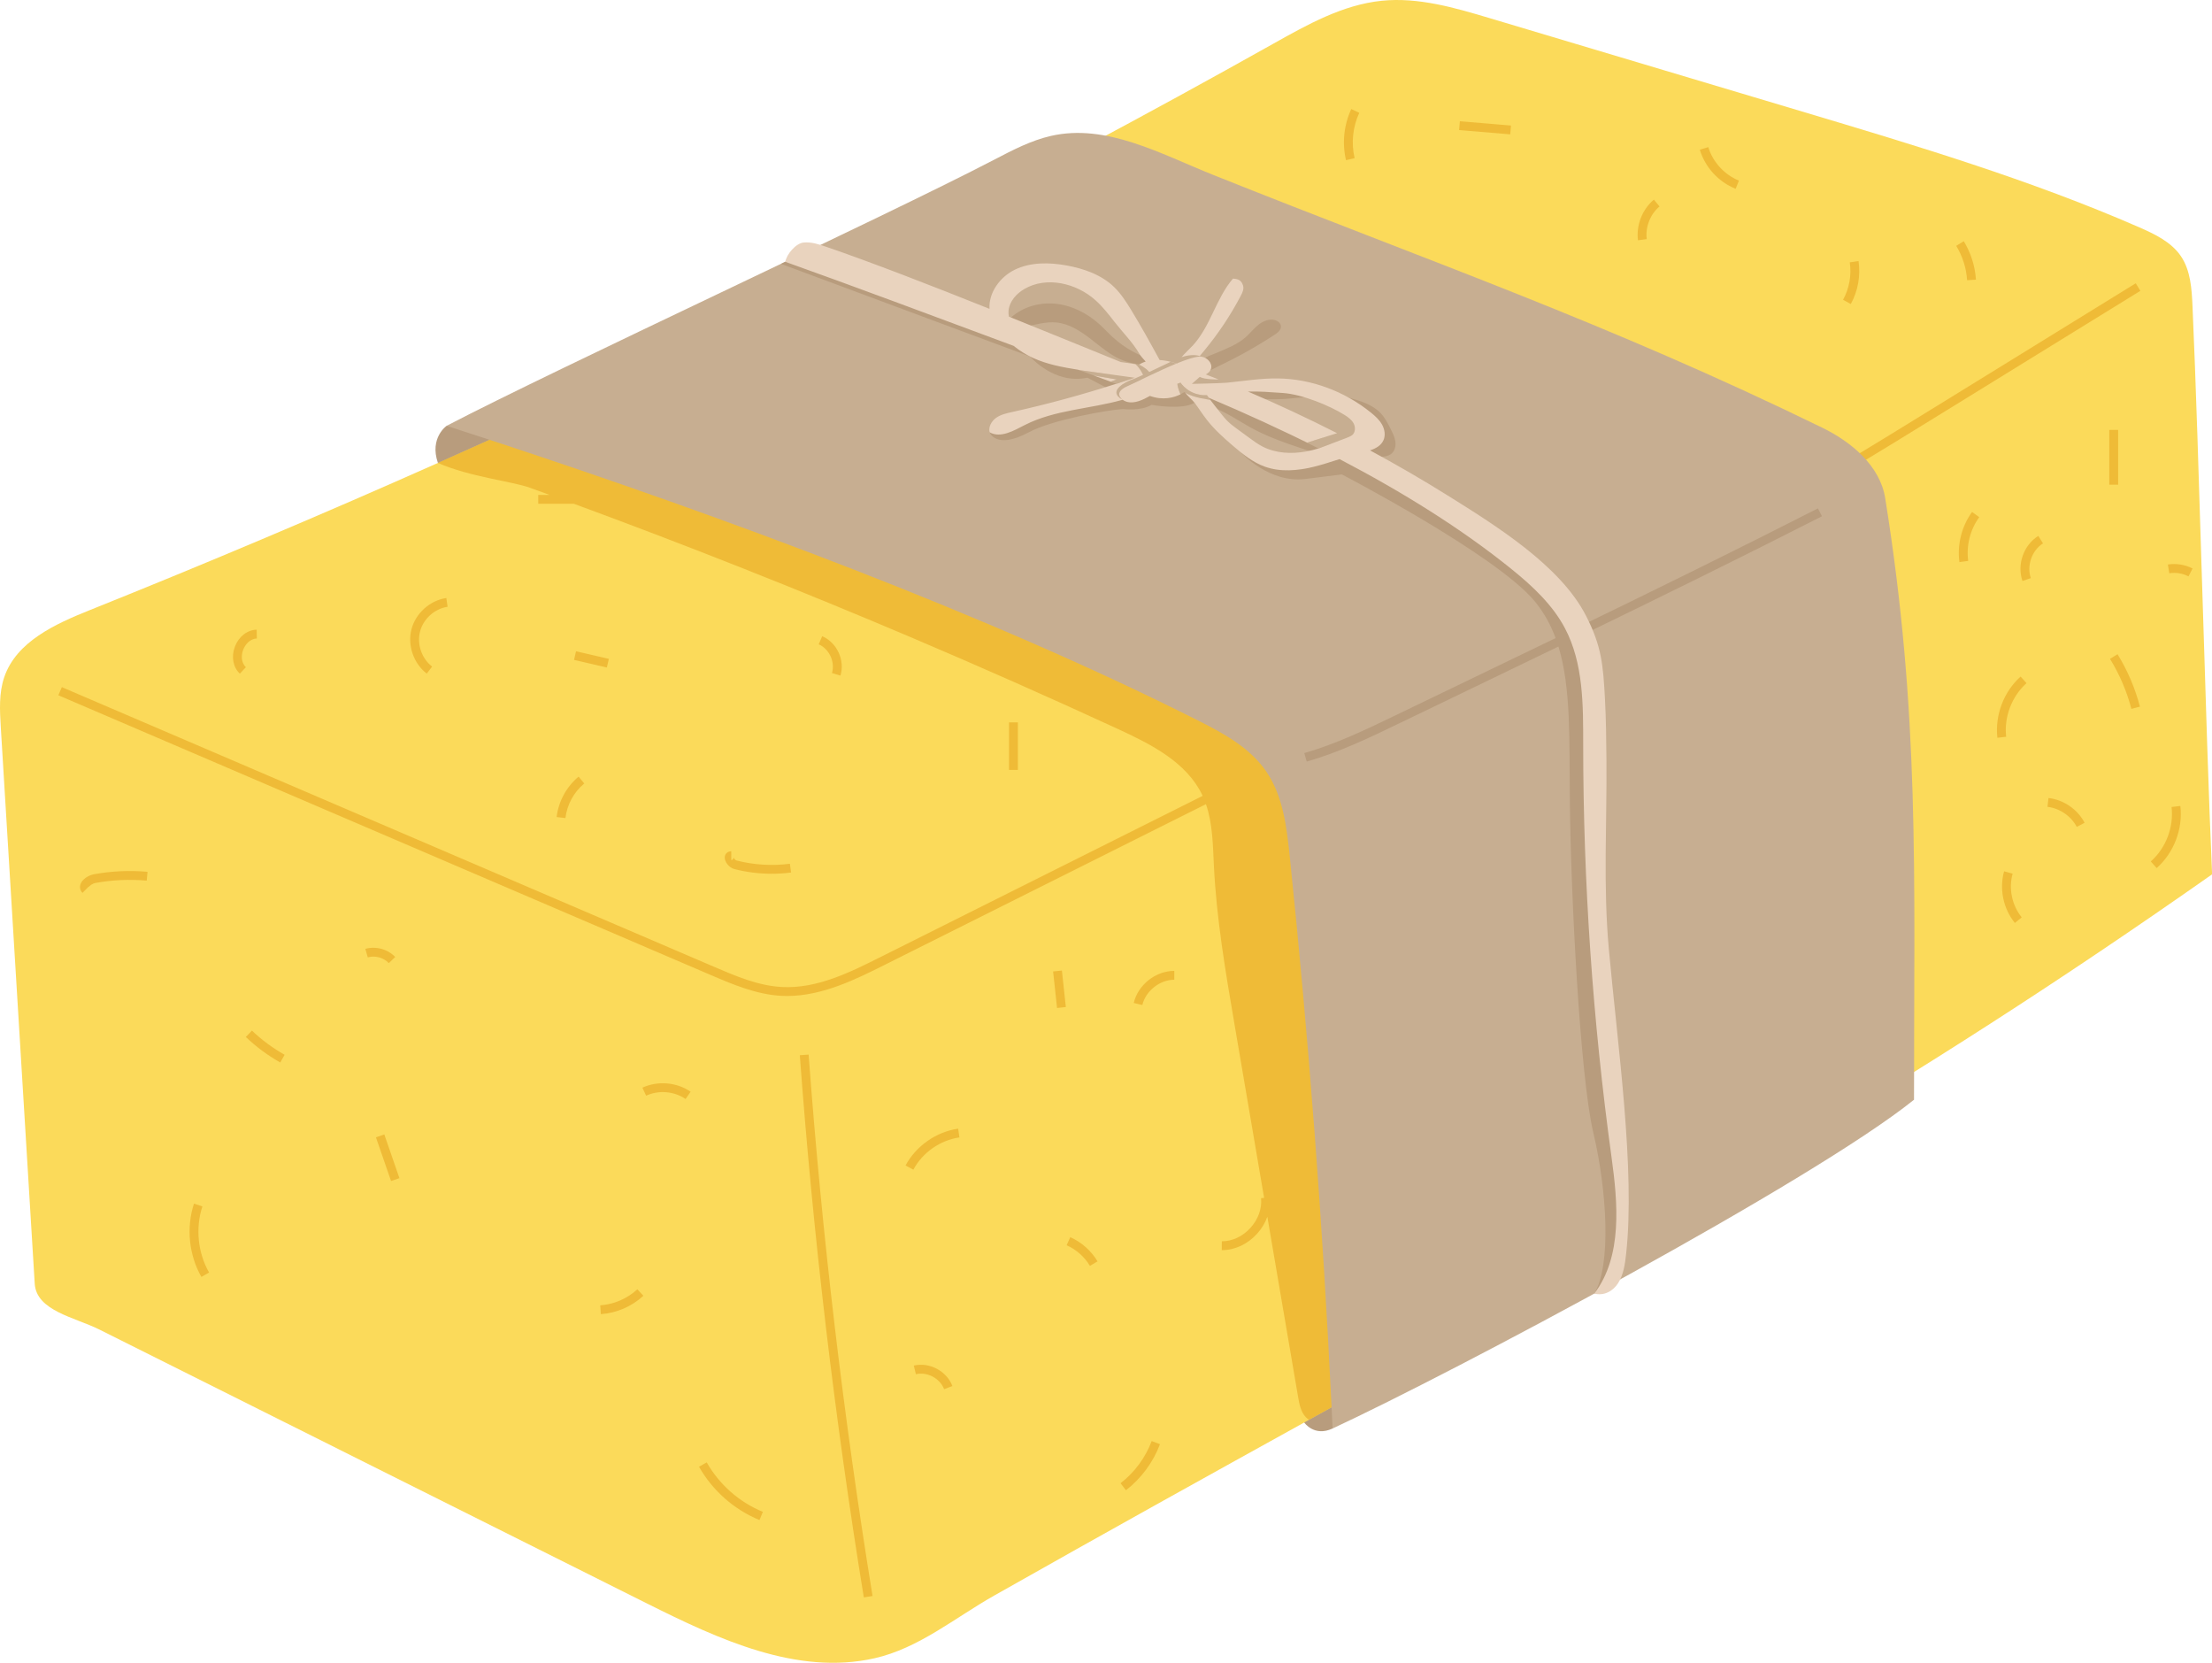 <?xml version="1.0" encoding="UTF-8"?><svg xmlns="http://www.w3.org/2000/svg" xmlns:xlink="http://www.w3.org/1999/xlink" height="375.7" preserveAspectRatio="xMidYMid meet" version="1.0" viewBox="0.0 0.0 499.9 375.7" width="499.9" zoomAndPan="magnify"><defs><clipPath id="a"><path d="M 0 0 L 499.922 0 L 499.922 375.68 L 0 375.68 Z M 0 0"/></clipPath></defs><g><g clip-path="url(#a)" id="change1_1"><path d="M 224.68 360.492 C 215.758 365.539 207.621 372.406 197.621 374.66 C 180.086 378.613 162.352 370.344 146.27 362.305 C 105 341.664 63.73 321.023 22.461 300.387 C 16.949 297.633 8.223 296.18 7.848 290.027 C 5.293 248.129 2.734 206.23 0.18 164.328 C -0.051 160.516 -0.27 156.59 0.965 152.977 C 3.703 144.973 12.449 140.988 20.305 137.84 C 46.758 127.238 73.012 116.145 99.047 104.555 C 101.922 100.695 106.922 98.695 111.641 98.906 C 171.605 71.785 230.398 42.066 287.797 9.855 C 295.512 5.527 303.488 1.059 312.289 0.168 C 320.547 -0.664 328.754 1.738 336.703 4.113 C 360.223 11.141 383.742 18.168 407.262 25.195 C 432.98 32.883 458.773 40.594 483.383 51.324 C 486.961 52.887 490.699 54.664 492.887 57.898 C 495.074 61.145 495.32 65.277 495.496 69.191 C 496.973 101.973 498.445 164.758 499.922 197.539 C 430.27 246.477 374.781 277.125 301.57 317.613 C 299.922 319.695 299.922 321.695 294.746 321.387 C 273.219 333.293 250.121 346.102 224.68 360.492" fill="#fbda5a"/></g><g id="change2_1"><path d="M 55.57 150.738 C 54.418 149.664 54.523 147.941 54.961 146.797 C 55.402 145.648 56.473 144.297 58.047 144.266 L 58.012 142.266 C 55.895 142.309 53.965 143.805 53.094 146.078 C 52.223 148.355 52.66 150.758 54.207 152.199 Z M 127.785 184.828 C 128.141 181.801 129.691 178.949 132.039 177.012 L 130.762 175.469 C 128.023 177.734 126.215 181.062 125.797 184.594 Z M 228.035 163.207 L 228.035 173.949 L 230.035 173.949 L 230.035 163.207 Z M 174.418 197.41 C 175.879 197.41 177.336 197.316 178.773 197.129 L 178.512 195.148 C 174.516 195.672 170.34 195.414 166.434 194.406 C 166.168 194.336 165.816 193.91 165.777 193.723 C 165.789 193.777 165.773 193.953 165.645 194.113 C 165.504 194.289 165.324 194.332 165.273 194.332 L 165.262 192.332 C 164.473 192.34 163.883 192.836 163.793 193.566 C 163.66 194.633 164.742 196.031 165.934 196.34 C 168.684 197.055 171.555 197.41 174.418 197.41 Z M 189.938 152.641 C 190.996 149.164 189.145 145.172 185.809 143.738 L 185.02 145.574 C 187.406 146.602 188.781 149.57 188.023 152.055 Z M 96.445 152.188 L 97.656 150.598 C 95.305 148.801 94.184 145.547 94.926 142.684 C 95.668 139.816 98.23 137.52 101.156 137.09 L 100.867 135.113 C 97.164 135.652 93.926 138.559 92.988 142.18 C 92.051 145.801 93.473 149.914 96.445 152.188 Z M 137.598 148.859 L 130.18 147.141 L 129.727 149.09 L 137.148 150.809 Z M 306.133 35.734 C 305.332 32.309 305.711 28.668 307.191 25.484 L 305.379 24.641 C 303.707 28.23 303.285 32.328 304.188 36.188 Z M 392.25 42.656 L 392.992 40.801 C 389.73 39.496 387.074 36.602 386.062 33.242 L 384.148 33.82 C 385.352 37.809 388.383 41.113 392.25 42.656 Z M 341.473 28.363 L 329.918 27.391 L 329.75 29.383 L 341.305 30.355 Z M 446.551 63.184 C 446.355 60.117 445.402 57.113 443.801 54.496 L 442.094 55.543 C 443.527 57.883 444.383 60.566 444.555 63.309 Z M 372.156 54.027 C 371.805 51.305 372.938 48.402 375.047 46.641 L 373.766 45.105 C 371.145 47.297 369.734 50.898 370.176 54.285 Z M 418.27 68.695 C 419.891 65.75 420.512 62.301 420.02 58.973 L 418.039 59.27 C 418.473 62.16 417.93 65.168 416.52 67.727 Z M 451.398 166.684 L 453.383 166.457 C 452.875 161.992 454.637 157.348 457.98 154.344 L 456.645 152.855 C 452.828 156.285 450.816 161.586 451.398 166.684 Z M 490.762 182.324 C 491.293 186.875 489.496 191.59 486.07 194.629 L 487.398 196.125 C 491.305 192.656 493.355 187.277 492.746 182.09 Z M 454.84 197.387 L 452.914 196.848 C 451.797 200.84 452.73 205.312 455.352 208.523 L 456.898 207.258 C 454.688 204.543 453.898 200.762 454.84 197.387 Z M 489.93 127.543 L 490.242 129.516 C 491.719 129.281 493.262 129.531 494.586 130.219 L 495.504 128.441 C 493.805 127.559 491.82 127.242 489.93 127.543 Z M 476.848 148.859 C 479.012 152.367 480.637 156.168 481.68 160.156 L 483.613 159.652 C 482.52 155.469 480.816 151.484 478.551 147.809 Z M 445.676 115.668 C 443.324 118.902 442.285 123.031 442.82 126.996 L 444.805 126.727 C 444.336 123.27 445.242 119.668 447.297 116.844 Z M 478.691 97.121 L 476.691 97.121 L 476.691 109.512 L 478.691 109.512 Z M 457.07 131.266 L 458.957 130.613 C 457.98 127.797 459.191 124.352 461.711 122.766 L 460.648 121.074 C 457.316 123.168 455.777 127.551 457.07 131.266 Z M 462.945 180.301 L 462.719 182.289 C 465.461 182.602 468.059 184.379 469.34 186.82 L 471.109 185.891 C 469.504 182.832 466.375 180.691 462.945 180.301 Z M 253.238 335.109 L 254.457 336.695 C 257.895 334.047 260.625 330.352 262.148 326.285 L 260.273 325.582 C 258.883 329.305 256.383 332.688 253.238 335.109 Z M 237.996 219.484 L 238.887 227.738 L 240.875 227.523 L 239.984 219.273 Z M 256.219 226.602 L 258.16 227.066 C 258.93 223.871 262.102 221.359 265.387 221.352 L 265.383 219.352 C 261.145 219.363 257.203 222.48 256.219 226.602 Z M 241.871 279.512 L 241.059 281.34 C 243.23 282.305 245.098 283.961 246.316 286.004 L 248.035 284.98 C 246.605 282.586 244.418 280.645 241.871 279.512 Z M 180.754 238.41 C 183.77 279.266 188.637 320.48 195.219 360.906 L 197.191 360.586 C 190.621 320.215 185.762 279.062 182.746 238.266 Z M 204.648 263.32 L 206.414 264.266 C 208.488 260.395 212.477 257.605 216.82 256.98 L 216.539 255 C 211.574 255.715 207.02 258.902 204.648 263.32 Z M 206.516 308.531 L 206.984 310.48 C 209.523 309.867 212.445 311.414 213.367 313.859 L 215.238 313.152 C 213.961 309.758 210.047 307.684 206.516 308.531 Z M 159.715 330.398 L 157.973 331.387 C 161.043 336.785 165.895 341.062 171.641 343.43 L 172.402 341.578 C 167.07 339.383 162.562 335.41 159.715 330.398 Z M 145.18 245.738 L 146.02 247.555 C 148.859 246.238 152.359 246.531 154.941 248.301 L 156.074 246.652 C 152.922 244.492 148.645 244.133 145.18 245.738 Z M 135.652 294.918 L 135.793 296.91 C 139.359 296.656 142.77 295.184 145.398 292.758 L 144.039 291.289 C 141.746 293.406 138.766 294.695 135.652 294.918 Z M 21.227 197.523 C 20.012 197.742 18.535 198.664 18.168 199.828 C 17.953 200.508 18.121 201.199 18.637 201.727 L 20.051 200.309 C 20.07 200.336 20.082 200.398 20.074 200.434 C 20.133 200.199 20.828 199.629 21.586 199.488 C 25.402 198.797 29.297 198.617 33.16 198.961 L 33.34 196.969 C 29.293 196.609 25.219 196.797 21.227 197.523 Z M 89.32 216.223 C 87.637 214.441 84.918 213.699 82.562 214.379 L 83.117 216.301 C 84.773 215.82 86.68 216.344 87.867 217.598 Z M 45.742 272.559 L 43.84 271.934 C 42.062 277.352 42.684 283.543 45.512 288.496 L 47.25 287.504 C 44.699 283.035 44.137 277.445 45.742 272.559 Z M 84.961 256.957 L 88.375 266.832 L 90.266 266.18 L 86.852 256.305 Z M 55.559 234.289 C 57.902 236.523 60.52 238.457 63.34 240.051 L 64.324 238.309 C 61.648 236.797 59.16 234.961 56.934 232.844 Z M 482.664 64.004 L 483.715 65.707 L 438.934 93.324 C 424.652 102.129 409.941 111.199 395.09 119.488 C 379.594 128.137 363.465 136.207 347.863 144.008 L 305.941 164.977 C 311.262 173.785 315.547 183.141 318.07 193.102 C 322.535 210.742 321.27 229.281 319.449 247.391 C 317.562 266.172 315.113 284.891 312.336 303.562 C 311.867 306.691 311.363 309.879 310.242 312.816 C 305.516 315.434 300.715 318.086 295.832 320.785 C 295.566 320.602 295.305 320.402 295.082 320.16 C 293.961 318.945 293.637 317.219 293.359 315.586 C 291.043 302.023 288.73 288.465 286.414 274.906 C 285.914 276.289 285.125 277.609 284.066 278.77 C 281.938 281.109 279.066 282.445 276.18 282.445 C 276.156 282.445 276.137 282.445 276.113 282.445 L 276.129 280.445 C 276.145 280.445 276.16 280.445 276.18 280.445 C 278.504 280.445 280.84 279.348 282.59 277.422 C 284.352 275.484 285.23 273.039 284.992 270.707 L 285.684 270.637 C 283.441 257.5 281.199 244.363 278.957 231.227 C 276.941 219.422 274.922 207.578 274.336 195.617 C 274.105 190.926 274.059 186.078 272.539 181.684 L 199.773 218.074 C 193.547 221.191 185.871 225.027 177.883 225.027 C 177.457 225.027 177.035 225.02 176.609 224.996 C 170.918 224.695 165.469 222.359 160.66 220.301 L 13.188 157.082 L 13.977 155.246 L 161.449 218.461 C 166.328 220.555 171.379 222.719 176.715 222.996 C 184.637 223.422 192.203 219.625 198.879 216.285 L 271.789 179.82 C 271.758 179.758 271.738 179.691 271.711 179.629 C 268.152 172.195 260.145 168.16 252.66 164.707 C 237.047 157.504 221.324 150.543 205.496 143.824 C 180.477 133.207 155.195 123.199 129.688 113.816 L 121.641 113.816 L 121.641 111.816 L 124.199 111.816 C 122.719 111.277 121.238 110.73 119.754 110.195 C 115.703 108.734 106.207 107.766 98.965 104.594 C 98.969 104.586 98.973 104.574 98.977 104.566 C 107.484 100.781 115.973 96.957 124.43 93.066 C 134.895 92.008 145.664 92 155.586 94.898 C 161.699 96.688 167.43 99.609 173.531 101.43 C 193.094 107.266 214.391 101.301 234.445 105.121 C 257.27 109.473 275.871 125.961 290.707 143.844 C 295.812 149.996 300.648 156.465 304.895 163.266 L 346.941 142.234 C 362.551 134.43 378.66 126.371 394.117 117.742 C 408.93 109.477 423.621 100.414 437.832 91.652 L 482.664 64.004" fill="#efbb37"/></g><g id="change3_1"><path d="M 301.16 322.742 C 299.922 320.695 299.922 319.695 300.934 317.965 C 298.934 276.375 295.777 234.84 291.469 193.426 C 290.773 186.762 289.941 179.793 286.145 174.273 C 282.562 169.066 276.809 165.844 271.172 162.996 C 223.473 138.902 164.176 116.957 110.633 99.363 C 106.922 99.695 101.922 98.695 100.941 96.203 C 125.938 83.168 199.855 49.031 224.852 35.992 C 228.91 33.875 233.027 31.738 237.488 30.711 C 249.988 27.84 262.246 34.746 274.152 39.508 C 323.152 59.113 363.188 72.895 411.867 96.652 C 418.465 99.871 424.883 105.289 426.043 112.535 C 433.879 161.496 432.559 196.773 432.559 248.461 C 409.402 267.07 328.102 310.23 301.16 322.742" fill="#c7ae91"/></g><g id="change4_1"><path d="M 366.641 262.383 C 369.094 289.988 360.297 292.266 360.297 292.266 C 364.18 285.953 363.164 268.926 360.098 255.992 C 357.027 243.055 354.984 201.449 354.781 181.297 C 354.637 166.984 355.059 155.375 352.199 146.074 C 344.012 150.039 335.859 153.969 327.789 157.855 L 316.195 163.438 C 309.488 166.672 302.566 170.004 295.309 172.066 L 294.762 170.145 C 301.855 168.125 308.695 164.832 315.312 161.645 L 326.883 156.07 C 335.043 152.141 343.285 148.168 351.559 144.164 C 350.43 141.125 348.902 138.34 346.805 135.812 C 338.078 125.301 303.254 107.188 303.254 107.188 C 303.254 107.188 303.254 107.188 295.035 108.211 C 286.82 109.23 280.578 102.324 280.578 102.324 L 269.957 90.988 C 267.176 92.719 260.238 91.473 260.238 91.473 C 257.715 92.953 253.801 92.418 253.801 92.418 C 250.562 92.574 237.711 94.852 232.504 97.664 C 225.043 101.695 223.645 97.664 223.645 97.664 L 252.109 88.672 L 245.746 85.324 C 238.262 86.965 232.789 80.547 232.789 80.547 L 176.488 59.613 C 176.746 59.488 177.129 59.309 177.469 59.148 C 189.527 60.52 236.586 78.395 245.797 82.902 C 247.047 83.516 248.348 84.012 249.668 84.406 L 243.828 83.602 L 247.16 84.828 L 252.359 85.73 L 250.906 86.27 L 252.312 86.715 L 255.648 85.613 C 255.801 85.629 255.953 85.648 256.105 85.66 C 256.047 85.684 255.977 85.715 255.93 85.73 C 254.723 86.164 249.992 88.266 253.711 90.32 C 253.711 90.32 251.391 88.727 254.766 87.246 C 255.496 86.922 256.574 86.406 257.832 85.805 C 263.73 86.18 268.453 85.305 268.453 85.305 C 268.754 85.789 269.051 86.266 269.352 86.727 L 269.352 86.73 C 269.898 87.566 270.441 88.371 270.992 89.141 C 268.168 88.598 266.793 86.449 266.793 86.449 L 266.078 86.715 C 266.18 87.863 266.793 89.086 266.793 89.086 L 267.645 88.594 C 268.688 89.301 270.344 89.75 271.629 90.016 C 279.906 101.203 288.523 104.852 293.234 105.758 C 296.121 106.312 298.277 104.684 299.652 103.078 C 299.379 103.031 299.102 102.953 298.848 102.871 C 297.543 102.438 296.234 102 294.93 101.566 C 290.625 100.129 286.297 98.664 282.348 96.43 C 279.746 94.953 277.316 93.312 274.535 92.176 C 273.688 91.828 272.723 91.531 272.535 90.52 C 272.516 90.402 272.516 90.293 272.516 90.18 C 273.105 90.277 273.496 90.32 273.496 90.32 L 272.77 89.297 C 273.109 88.738 273.742 88.348 274.414 88.277 C 275.184 88.199 275.945 88.438 276.66 88.723 C 277.75 89.156 278.789 89.715 279.895 90.109 C 282.398 91.008 285.188 91.059 287.562 92.254 C 288.582 92.762 289.488 93.465 290.465 94.055 C 291.82 94.871 293.301 95.465 294.715 96.176 C 296.227 96.938 297.664 97.84 299.008 98.867 L 295.43 100.004 L 298.039 101.305 C 298.039 101.305 299.312 100.828 300.715 100.305 C 300.887 100.477 301.051 100.652 301.184 100.852 C 301.328 100.578 301.41 100.398 301.41 100.398 C 301.41 100.398 323.086 113.934 333.926 120.07 C 341.883 124.574 351.156 134.148 355.77 142.125 C 374.145 133.215 392.652 124.125 410.844 114.859 L 411.75 116.645 C 393.57 125.902 375.07 134.984 356.727 143.883 C 357.84 146.09 358.535 148.129 358.664 149.836 C 359.277 157.926 364.188 234.781 366.641 262.383 Z M 281.5 76.191 C 282.516 75.305 283.344 74.215 284.398 73.375 C 285.457 72.539 286.852 71.957 288.148 72.324 C 288.797 72.512 289.422 73.008 289.484 73.68 C 289.562 74.523 288.773 75.16 288.062 75.625 C 284.012 78.273 279.777 80.648 275.402 82.719 C 274.23 83.273 270.418 85.715 270.82 82.699 C 271.047 81.004 273.684 80.258 274.98 79.707 C 277.242 78.742 279.629 77.836 281.5 76.191 Z M 261.242 82.68 C 258.695 82.512 256.105 82.336 253.734 81.402 C 251.035 80.34 248.809 78.375 246.516 76.602 C 244.219 74.824 241.668 73.156 238.777 72.863 C 236.277 72.613 233.809 73.426 231.328 73.867 C 230.082 74.09 228.414 73.492 227.852 72.355 C 230.465 69.578 234.453 68.289 238.254 68.598 C 242.059 68.91 245.648 70.711 248.48 73.27 C 249.527 74.215 250.477 75.262 251.52 76.215 C 254.23 78.695 257.547 80.508 261.094 81.461 C 261.312 81.789 261.445 82.34 261.242 82.68 Z M 290.613 90.117 C 291.918 90.023 293.211 89.836 294.516 89.773 C 298.852 89.555 303.246 90.742 306.887 93.113 C 308.027 93.852 309.125 94.746 309.738 95.961 C 310.348 97.176 310.359 98.773 309.465 99.793 C 309.086 100.223 308.551 100.562 308.387 101.109 C 308.184 101.785 308.656 102.516 309.281 102.84 C 309.91 103.164 310.645 103.184 311.348 103.195 C 312.465 103.215 313.691 103.191 314.523 102.449 C 315.254 101.801 315.48 100.727 315.348 99.762 C 315.215 98.797 314.773 97.902 314.336 97.031 C 313.688 95.738 313.031 94.426 312.043 93.371 C 310.176 91.375 307.398 90.555 304.758 89.836 C 297.836 87.949 290.77 86.145 283.602 86.391 C 282.188 86.438 280.629 86.641 279.711 87.715 C 279.562 87.891 279.43 88.094 279.391 88.32 C 278.977 90.637 289.141 90.219 290.613 90.117 Z M 294.746 321.387 C 294.746 321.387 296.996 324.695 301.16 322.742 L 300.934 317.965 Z M 110.633 99.363 L 98.965 104.594 C 97.004 98.922 100.941 96.203 100.941 96.203 L 110.633 99.363" fill="#b89c7d"/></g><g id="change5_1"><path d="M 252.359 85.73 L 251.004 86.234 C 249.738 85.773 248.461 85.305 247.164 84.828 Z M 267.645 88.594 C 267.406 88.75 267.129 88.914 266.805 89.078 Z M 305.586 98.309 C 305.348 98.504 305.059 98.625 304.773 98.746 C 304.617 98.812 304.461 98.879 304.305 98.941 C 303.836 99.141 298.039 101.305 298.039 101.305 L 295.43 100.004 L 302.168 97.867 C 295.504 94.484 288.766 91.332 282.047 88.469 C 284.547 88.395 286.941 88.578 289.906 88.785 C 294.367 89.102 300.438 91.633 303.809 93.715 C 304.629 94.223 305.453 94.805 305.91 95.656 C 306.363 96.508 306.328 97.695 305.586 98.309 Z M 363.586 214.387 C 362.281 200.055 363.18 185.93 363.047 171.535 C 363.004 167.023 362.961 162.508 362.719 158 C 362.297 150.227 361.969 145.988 358.402 139.066 C 352.559 127.703 337.863 118.625 327.027 111.859 C 321.359 108.32 315.531 104.949 309.621 101.758 C 310.93 101.32 312.117 100.672 312.66 99.453 C 313.156 98.332 312.93 96.988 312.328 95.918 C 311.727 94.848 310.797 94.008 309.84 93.234 C 303.922 88.441 296.402 85.594 288.785 85.5 C 284.984 85.453 281.215 86.066 277.43 86.445 L 277.438 86.449 C 277.387 86.457 277.312 86.461 277.246 86.465 C 277.242 86.469 277.238 86.469 277.234 86.469 C 275.516 86.609 269.352 86.73 269.352 86.73 L 271.137 85.156 C 272.332 85.781 275.039 85.738 275.383 85.73 C 274.422 85.352 273.461 84.961 272.504 84.59 C 273.047 84.309 273.488 83.926 273.676 83.344 C 274.086 82.062 272.812 80.742 271.48 80.574 C 271.336 80.559 271.188 80.551 271.043 80.551 C 271.406 80.105 271.777 79.664 272.141 79.227 C 275.32 75.391 278.102 71.223 280.418 66.809 C 280.793 66.098 281.164 65.289 280.926 64.523 C 280.551 63.328 279.891 63.031 278.645 62.945 C 274.801 67.422 273.566 73.73 269.562 78.066 C 268.734 78.957 267.812 79.766 267.031 80.688 C 269.164 79.992 270.539 80.242 271.137 80.438 C 271.102 80.484 271.062 80.527 271.023 80.574 C 269.934 80.629 268.137 81.223 266.086 82.055 C 266.062 82.09 266.035 82.125 266.02 82.164 C 264.504 81.648 263.191 81.402 262.07 81.344 C 259.984 77.508 257.871 73.684 255.594 69.961 C 254.48 68.145 253.316 66.336 251.789 64.855 C 248.922 62.086 244.984 60.695 241.066 59.98 C 237.133 59.266 232.914 59.191 229.324 60.945 C 225.984 62.578 223.402 66.125 223.621 69.777 C 210.293 64.445 197.176 59.352 186.703 55.754 C 185.047 55.188 183.328 54.617 181.59 54.797 C 179.852 54.977 177.781 57.426 177.469 59.148 C 192.48 64.496 211.266 71.523 229.062 78.137 C 230.41 79.211 231.871 80.145 233.438 80.859 C 236.645 82.332 240.148 82.977 243.641 83.531 C 243.703 83.559 243.766 83.578 243.828 83.602 L 256.465 85.344 L 252.312 86.715 L 252.285 86.703 C 244.535 89.188 236.672 91.332 228.727 93.09 C 227.477 93.367 226.191 93.652 225.145 94.383 C 224.094 95.113 223.336 96.422 223.645 97.664 C 226.113 99.066 229.086 97.309 231.613 96.02 C 238.391 92.562 246.434 92.395 253.707 90.32 C 249.996 88.266 254.723 86.164 255.93 85.73 C 256.367 85.574 257.223 85.195 258.32 84.691 C 258.176 84.371 257.539 83.07 256.594 82.281 C 255.508 82.102 254.445 81.938 253.762 81.863 C 253.609 81.848 253.457 81.816 253.305 81.801 C 245.34 78.566 236.684 75.031 228 71.535 C 227.914 71.074 227.883 70.605 227.93 70.133 C 228.145 68.066 229.699 66.348 231.492 65.297 C 236.512 62.359 243.273 63.961 247.594 67.852 C 249.219 69.312 250.57 71.047 251.91 72.77 C 253.715 75.082 256.035 77.402 257.496 79.941 C 257.691 80.289 258.262 81 258.918 81.691 C 258.27 81.895 257.762 82.152 257.379 82.395 L 257.57 82.441 C 257.57 82.441 258.953 83.078 259.723 84.043 C 261.18 83.363 262.875 82.555 264.555 81.754 C 264.844 81.844 265.285 81.98 265.832 82.152 C 261.77 83.82 256.867 86.324 254.766 87.246 C 251.41 88.715 253.68 90.301 253.707 90.32 C 253.707 90.32 253.711 90.32 253.711 90.32 C 253.957 90.5 254.25 90.656 254.598 90.762 C 256.406 91.301 258.324 90.312 259.875 89.449 C 262.855 90.52 265.277 89.844 266.793 89.086 C 266.789 89.078 266.18 87.859 266.078 86.715 L 266.793 86.449 C 266.793 86.449 268.727 89.496 272.742 89.258 L 273.172 89.863 C 281.445 93.363 289.809 97.18 298.016 101.309 C 297.094 101.582 296.16 101.82 295.215 101.992 C 291.898 102.602 288.336 102.441 285.34 100.898 C 284.258 100.34 283.27 99.613 282.285 98.891 C 281.355 98.203 280.418 97.52 279.484 96.832 C 278.816 96.34 278.145 95.848 277.547 95.273 C 276.875 94.629 276.301 93.898 275.727 93.164 C 275.18 92.469 274.219 91.289 273.477 90.293 L 273.496 90.32 C 273.496 90.32 269.812 89.91 267.848 88.723 C 268.445 89.539 269.504 90.391 269.957 90.988 C 270.93 92.266 271.781 93.629 272.77 94.891 C 274.453 97.047 276.504 98.883 278.574 100.66 C 280.797 102.566 283.121 104.465 285.883 105.445 C 289.383 106.691 293.258 106.352 296.863 105.473 C 298.848 104.984 300.789 104.348 302.734 103.727 C 316.762 111.059 330.18 119.34 341.688 128.652 C 346.352 132.43 350.855 136.617 353.66 141.922 C 357.863 149.863 357.789 159.285 357.793 168.27 C 357.805 199.422 359.945 230.57 364.195 261.43 C 365.617 271.746 366.719 283.836 360.297 292.266 C 362.488 292.812 364.539 291.754 365.73 289.836 C 366.922 287.918 367.238 285.602 367.488 283.359 C 369.605 264.316 365.551 236 363.586 214.387" fill="#e9d3be"/></g></g></svg>